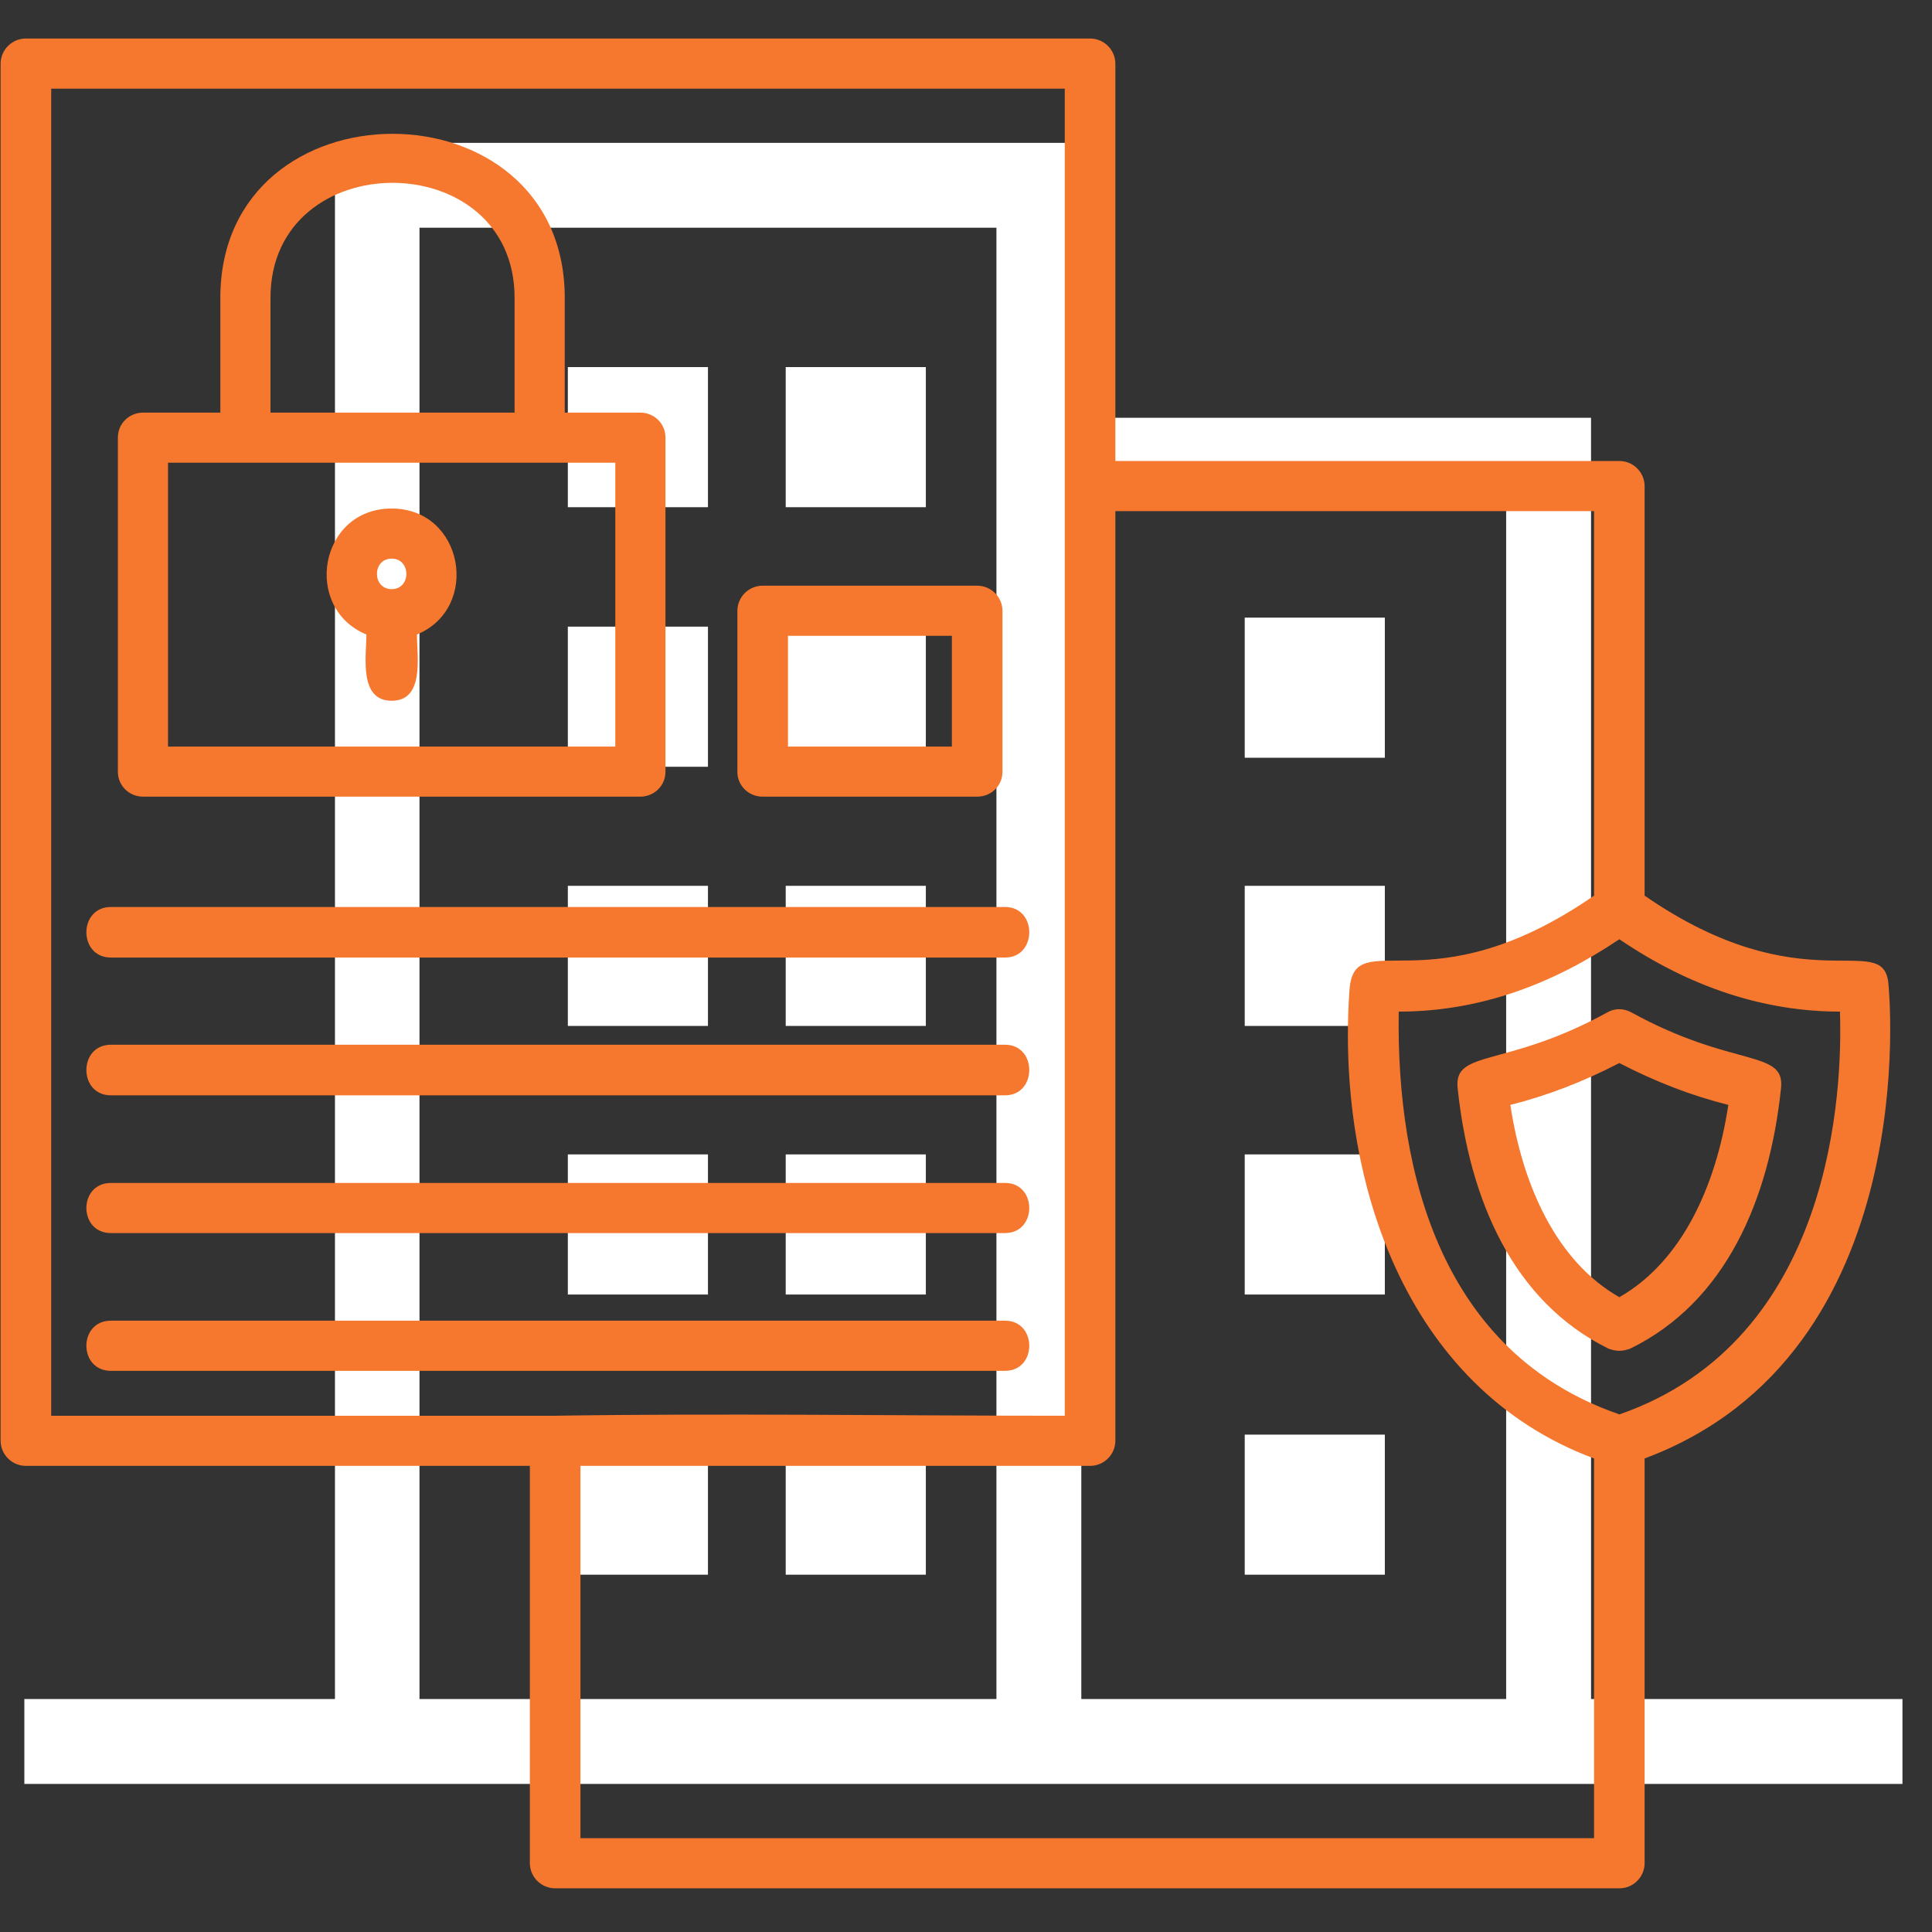 <svg xmlns="http://www.w3.org/2000/svg" xmlns:xlink="http://www.w3.org/1999/xlink" width="250" zoomAndPan="magnify" viewBox="0 0 187.5 187.5" height="250" preserveAspectRatio="xMidYMid meet" version="1.0"><rect x="0" y="0" width="187.5" height="187.5" fill="#333333" stroke="none"/><defs><clipPath id="503fccf6b1"><path d="M 2.355 13.863 L 184.871 13.863 L 184.871 173.188 L 2.355 173.188 Z M 2.355 13.863 " clip-rule="nonzero"/></clipPath><clipPath id="eda361ba31"><path d="M 0 3.738 L 184 3.738 L 184 183.262 L 0 183.262 Z M 0 3.738 " clip-rule="nonzero"/></clipPath></defs><g clip-path="url(#503fccf6b1)"><path fill="#ffffff" d="M 154.41 164.891 L 154.41 40.547 L 104.941 40.547 L 104.941 13.863 L 32.508 13.863 L 32.508 164.891 L 2.363 164.891 L 2.363 173.129 L 184.633 173.129 L 184.633 164.891 Z M 40.711 164.891 L 40.711 22.102 L 96.703 22.102 L 96.703 164.891 Z M 104.941 164.891 L 104.941 48.75 L 146.172 48.75 L 146.172 164.891 Z M 104.941 164.891 " fill-opacity="1" fill-rule="nonzero"/></g><path fill="#ffffff" d="M 55.109 35.625 L 68.707 35.625 L 68.707 49.223 L 55.109 49.223 Z M 55.109 35.625 " fill-opacity="1" fill-rule="nonzero"/><path fill="#ffffff" d="M 76.254 35.625 L 89.852 35.625 L 89.852 49.223 L 76.254 49.223 Z M 76.254 35.625 " fill-opacity="1" fill-rule="nonzero"/><path fill="#ffffff" d="M 55.109 60.816 L 68.707 60.816 L 68.707 74.414 L 55.109 74.414 Z M 55.109 60.816 " fill-opacity="1" fill-rule="nonzero"/><path fill="#ffffff" d="M 76.254 60.816 L 89.852 60.816 L 89.852 74.414 L 76.254 74.414 Z M 76.254 60.816 " fill-opacity="1" fill-rule="nonzero"/><path fill="#ffffff" d="M 55.109 85.969 L 68.707 85.969 L 68.707 99.566 L 55.109 99.566 Z M 55.109 85.969 " fill-opacity="1" fill-rule="nonzero"/><path fill="#ffffff" d="M 76.254 85.969 L 89.852 85.969 L 89.852 99.566 L 76.254 99.566 Z M 76.254 85.969 " fill-opacity="1" fill-rule="nonzero"/><path fill="#ffffff" d="M 120.801 85.969 L 134.398 85.969 L 134.398 99.566 L 120.801 99.566 Z M 120.801 85.969 " fill-opacity="1" fill-rule="nonzero"/><path fill="#ffffff" d="M 120.801 59.941 L 134.398 59.941 L 134.398 73.539 L 120.801 73.539 Z M 120.801 59.941 " fill-opacity="1" fill-rule="nonzero"/><path fill="#ffffff" d="M 55.109 112.035 L 68.707 112.035 L 68.707 125.633 L 55.109 125.633 Z M 55.109 112.035 " fill-opacity="1" fill-rule="nonzero"/><path fill="#ffffff" d="M 76.254 112.035 L 89.852 112.035 L 89.852 125.633 L 76.254 125.633 Z M 76.254 112.035 " fill-opacity="1" fill-rule="nonzero"/><path fill="#ffffff" d="M 120.801 112.035 L 134.398 112.035 L 134.398 125.633 L 120.801 125.633 Z M 120.801 112.035 " fill-opacity="1" fill-rule="nonzero"/><path fill="#ffffff" d="M 55.109 139.23 L 68.707 139.23 L 68.707 152.824 L 55.109 152.824 Z M 55.109 139.23 " fill-opacity="1" fill-rule="nonzero"/><path fill="#ffffff" d="M 76.254 139.23 L 89.852 139.23 L 89.852 152.824 L 76.254 152.824 Z M 76.254 139.23 " fill-opacity="1" fill-rule="nonzero"/><path fill="#ffffff" d="M 120.801 139.23 L 134.398 139.23 L 134.398 152.824 L 120.801 152.824 Z M 120.801 139.23 " fill-opacity="1" fill-rule="nonzero"/><g clip-path="url(#eda361ba31)"><path fill="#f5782e" d="M 38.012 68.008 C 34.797 68.008 35.559 63.691 35.559 61.578 C 29.336 58.996 30.988 49.352 38.012 49.352 C 44.992 49.352 46.684 58.996 40.465 61.578 C 40.465 63.691 41.227 68.008 38.012 68.008 Z M 157.156 183.262 L 53.879 183.262 C 52.523 183.262 51.422 182.16 51.422 180.809 L 51.422 142.262 L 2.512 142.262 C 1.16 142.262 0.059 141.164 0.059 139.809 L 0.059 6.195 C 0.059 4.84 1.16 3.738 2.512 3.738 L 105.793 3.738 C 107.145 3.738 108.246 4.84 108.246 6.195 L 108.246 44.738 L 157.156 44.738 C 158.512 44.738 159.609 45.84 159.609 47.191 L 159.609 86.922 C 174.969 97.543 182.711 90.223 183.262 95.383 C 183.305 95.766 186.941 131.348 159.609 141.543 L 159.609 180.809 C 159.609 182.16 158.512 183.262 157.156 183.262 Z M 53.836 137.398 C 69.871 137.145 87.133 137.398 103.336 137.398 L 103.336 8.605 L 4.969 8.605 L 4.969 137.398 Z M 135.746 98.176 C 143.617 98.176 150.684 95.512 157.156 91.152 C 164.012 95.805 171.203 98.176 178.566 98.176 C 178.82 105.707 177.973 130.035 157.156 137.27 L 156.945 137.188 C 140.105 131.262 135.492 114.211 135.746 98.176 Z M 56.332 178.395 L 154.703 178.395 L 154.703 141.543 C 136.254 134.688 129.695 114.211 130.965 96.102 C 131.43 89.543 138.668 98.008 154.703 86.922 L 154.703 49.605 L 108.246 49.605 L 108.246 139.809 C 108.246 141.164 107.145 142.262 105.793 142.262 L 56.332 142.262 Z M 157.156 131.094 C 156.773 131.094 156.438 131.008 156.098 130.883 C 146.832 126.312 142.602 116.453 141.461 105.582 C 141.078 101.816 146.113 103.676 155.973 98.262 C 156.691 97.836 157.578 97.836 158.34 98.262 C 168.199 103.676 173.234 101.816 172.852 105.582 C 171.711 116.453 167.48 126.355 158.215 130.883 C 157.875 131.008 157.535 131.094 157.156 131.094 Z M 146.578 107.23 C 147.762 115.059 151.062 122.418 157.156 125.891 C 163.25 122.418 166.551 115.059 167.734 107.23 C 164.18 106.34 160.668 104.988 157.156 103.168 C 153.645 104.988 150.133 106.34 146.578 107.23 Z M 97.543 92.93 L 10.762 92.93 C 7.59 92.93 7.59 88.023 10.762 88.023 L 97.543 88.023 C 100.672 88.023 100.672 92.93 97.543 92.93 Z M 97.543 106.301 L 10.762 106.301 C 7.59 106.301 7.59 101.391 10.762 101.391 L 97.543 101.391 C 100.672 101.391 100.672 106.301 97.543 106.301 Z M 97.543 119.668 L 10.762 119.668 C 7.59 119.668 7.59 114.805 10.762 114.805 L 97.543 114.805 C 100.672 114.805 100.672 119.668 97.543 119.668 Z M 97.543 133.039 L 10.762 133.039 C 7.59 133.039 7.59 128.172 10.762 128.172 L 97.543 128.172 C 100.672 128.172 100.672 133.039 97.543 133.039 Z M 94.832 77.316 L 74.016 77.316 C 72.664 77.316 71.562 76.258 71.562 74.906 L 71.562 59.293 C 71.562 57.938 72.664 56.84 74.016 56.84 L 94.832 56.84 C 96.188 56.84 97.289 57.938 97.289 59.293 L 97.289 74.906 C 97.289 76.258 96.188 77.316 94.832 77.316 Z M 76.473 72.453 L 92.379 72.453 L 92.379 61.703 L 76.473 61.703 Z M 62.129 77.316 L 13.895 77.316 C 12.539 77.316 11.441 76.258 11.441 74.906 L 11.441 42.453 C 11.441 41.102 12.539 40.043 13.895 40.043 L 21.383 40.043 L 21.383 28.914 C 21.383 7.676 54.809 7.676 54.809 28.914 L 54.809 40.043 L 62.129 40.043 C 63.48 40.043 64.582 41.102 64.582 42.453 L 64.582 74.906 C 64.582 76.258 63.48 77.316 62.129 77.316 Z M 16.305 72.453 L 59.715 72.453 L 59.715 44.906 L 16.305 44.906 Z M 26.25 40.043 L 49.941 40.043 L 49.941 28.914 C 49.941 14.02 26.25 14.02 26.25 28.914 Z M 38.012 54.215 C 36.105 54.215 36.105 57.176 38.012 57.176 C 39.914 57.176 39.914 54.215 38.012 54.215 Z M 38.012 54.215 " fill-opacity="1" fill-rule="evenodd"/></g></svg>